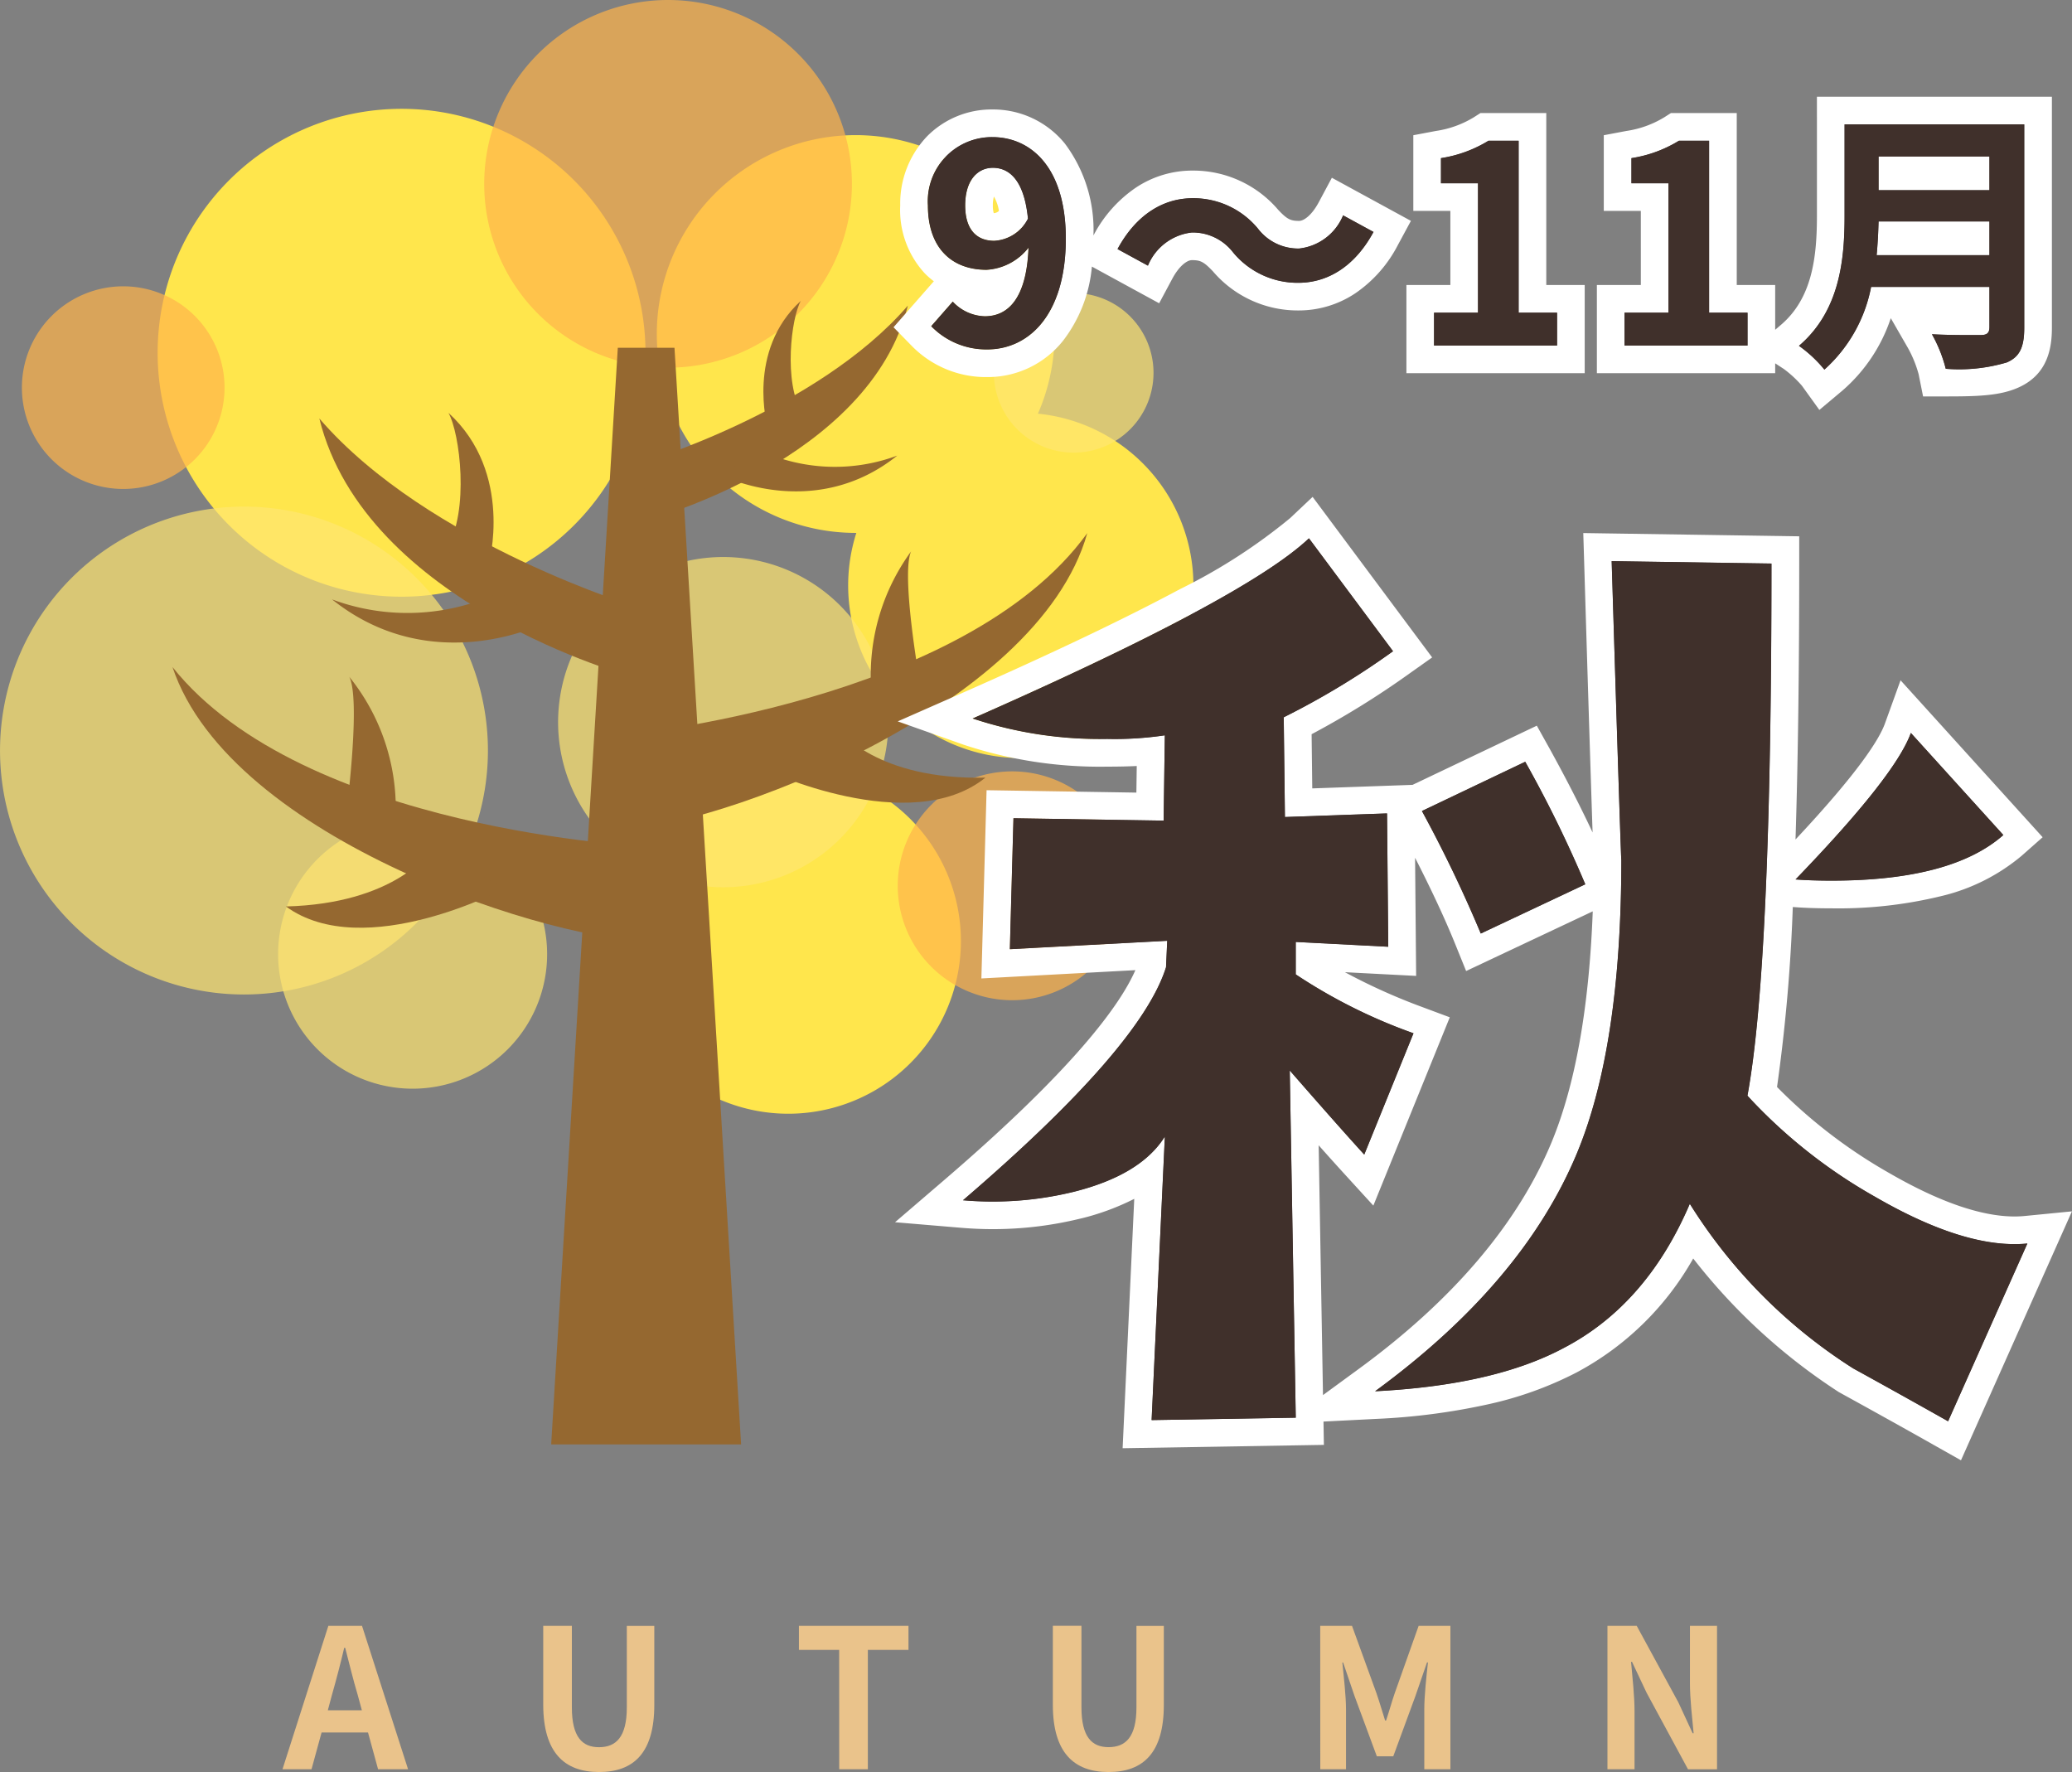 <svg xmlns="http://www.w3.org/2000/svg" xmlns:xlink="http://www.w3.org/1999/xlink" width="149.904" height="128.196" viewBox="0 0 149.904 128.196">
  <rect x="0" y="0" width="149.904" height="128.196" fill="#808080" stroke="none"/>
  <defs>
    <clipPath id="clip-path">
      <rect id="長方形_828" data-name="長方形 828" width="86.34" height="104.496" fill="none"/>
    </clipPath>
    <clipPath id="clip-path-3">
      <rect id="長方形_820" data-name="長方形 820" width="35.298" height="35.296" fill="none"/>
    </clipPath>
    <clipPath id="clip-path-4">
      <rect id="長方形_821" data-name="長方形 821" width="11.548" height="11.546" fill="none"/>
    </clipPath>
    <clipPath id="clip-path-5">
      <rect id="長方形_822" data-name="長方形 822" width="19.463" height="19.464" fill="none"/>
    </clipPath>
    <clipPath id="clip-path-6">
      <rect id="長方形_823" data-name="長方形 823" width="23.893" height="23.893" fill="none"/>
    </clipPath>
    <clipPath id="clip-path-7">
      <rect id="長方形_824" data-name="長方形 824" width="26.609" height="26.607" fill="none"/>
    </clipPath>
    <clipPath id="clip-path-8">
      <rect id="長方形_825" data-name="長方形 825" width="14.661" height="14.661" fill="none"/>
    </clipPath>
    <clipPath id="clip-path-9">
      <rect id="長方形_826" data-name="長方形 826" width="16.555" height="16.556" fill="none"/>
    </clipPath>
  </defs>
  <g id="autumn-txt" transform="translate(-361 -3252)">
    <g id="グループ_5370" data-name="グループ 5370">
      <g id="グループ_5319" data-name="グループ 5319" transform="translate(361 3252)">
        <g id="グループ_5318" data-name="グループ 5318" clip-path="url(#clip-path)">
          <g id="グループ_5317" data-name="グループ 5317" transform="translate(0 0)">
            <g id="グループ_5316" data-name="グループ 5316" clip-path="url(#clip-path)">
              <path id="パス_2250" data-name="パス 2250" d="M67.654,33.26A12.489,12.489,0,1,0,55.165,45.749,12.489,12.489,0,0,0,67.654,33.26" transform="translate(18.686 9.094)" fill="#ffe64c"/>
              <path id="パス_2251" data-name="パス 2251" d="M55.957,51.154A12.49,12.49,0,1,0,43.465,63.645,12.491,12.491,0,0,0,55.957,51.154" transform="translate(13.563 16.929)" fill="#ffe64c"/>
              <path id="パス_2252" data-name="パス 2252" d="M61.826,21.186a14.389,14.389,0,1,0-14.39,14.391,14.387,14.387,0,0,0,14.39-14.391" transform="translate(14.47 2.977)" fill="#ffe64c"/>
              <path id="パス_2253" data-name="パス 2253" d="M43.227,23.124A17.648,17.648,0,1,0,25.579,40.771,17.648,17.648,0,0,0,43.227,23.124" transform="translate(3.473 2.398)" fill="#ffe64c"/>
              <g id="グループ_5297" data-name="グループ 5297" transform="translate(0 36.653)" opacity="0.7">
                <g id="グループ_5296" data-name="グループ 5296">
                  <g id="グループ_5295" data-name="グループ 5295" clip-path="url(#clip-path-3)">
                    <path id="パス_2254" data-name="パス 2254" d="M35.3,43.139A17.649,17.649,0,1,0,17.651,60.787,17.648,17.648,0,0,0,35.3,43.139" transform="translate(0 -25.492)" fill="#ffe670"/>
                  </g>
                </g>
              </g>
              <g id="グループ_5300" data-name="グループ 5300" transform="translate(71.907 21.202)" opacity="0.7">
                <g id="グループ_5299" data-name="グループ 5299">
                  <g id="グループ_5298" data-name="グループ 5298" clip-path="url(#clip-path-4)">
                    <path id="パス_2255" data-name="パス 2255" d="M61.557,20.519a5.774,5.774,0,1,0-5.774,5.773,5.773,5.773,0,0,0,5.774-5.773" transform="translate(-50.01 -14.746)" fill="#ffe670"/>
                  </g>
                </g>
              </g>
              <g id="グループ_5303" data-name="グループ 5303" transform="translate(20.12 59.299)" opacity="0.7">
                <g id="グループ_5302" data-name="グループ 5302">
                  <g id="グループ_5301" data-name="グループ 5301" clip-path="url(#clip-path-5)">
                    <path id="パス_2256" data-name="パス 2256" d="M33.456,50.975a9.731,9.731,0,1,0-9.731,9.731,9.731,9.731,0,0,0,9.731-9.731" transform="translate(-13.993 -41.242)" fill="#ffe670"/>
                  </g>
                </g>
              </g>
              <g id="グループ_5306" data-name="グループ 5306" transform="translate(40.376 40.297)" opacity="0.7">
                <g id="グループ_5305" data-name="グループ 5305">
                  <g id="グループ_5304" data-name="グループ 5304" clip-path="url(#clip-path-6)">
                    <path id="パス_2257" data-name="パス 2257" d="M51.974,39.974A11.946,11.946,0,1,0,40.028,51.919,11.947,11.947,0,0,0,51.974,39.974" transform="translate(-28.081 -28.026)" fill="#ffe670"/>
                  </g>
                </g>
              </g>
              <g id="グループ_5309" data-name="グループ 5309" transform="translate(35.025 0)" opacity="0.7">
                <g id="グループ_5308" data-name="グループ 5308" transform="translate(0 0)">
                  <g id="グループ_5307" data-name="グループ 5307" clip-path="url(#clip-path-7)">
                    <path id="パス_2258" data-name="パス 2258" d="M50.968,13.3a13.3,13.3,0,1,0-13.306,13.3A13.305,13.305,0,0,0,50.968,13.3" transform="translate(-24.36 0)" fill="#ffb34a"/>
                  </g>
                </g>
              </g>
              <g id="グループ_5312" data-name="グループ 5312" transform="translate(1.583 20.713)" opacity="0.7">
                <g id="グループ_5311" data-name="グループ 5311">
                  <g id="グループ_5310" data-name="グループ 5310" clip-path="url(#clip-path-8)">
                    <path id="パス_2259" data-name="パス 2259" d="M15.761,21.735a7.33,7.33,0,1,0-7.33,7.332,7.33,7.33,0,0,0,7.33-7.332" transform="translate(-1.1 -14.406)" fill="#ffb34a"/>
                  </g>
                </g>
              </g>
              <g id="グループ_5315" data-name="グループ 5315" transform="translate(64.951 55.805)" opacity="0.7">
                <g id="グループ_5314" data-name="グループ 5314">
                  <g id="グループ_5313" data-name="グループ 5313" clip-path="url(#clip-path-9)">
                    <path id="パス_2260" data-name="パス 2260" d="M61.727,47.091a8.278,8.278,0,1,0-8.276,8.278,8.278,8.278,0,0,0,8.276-8.278" transform="translate(-45.172 -38.812)" fill="#ffb34a"/>
                  </g>
                </g>
              </g>
              <path id="パス_2261" data-name="パス 2261" d="M36.654,17.5h-4.1L27.733,96.835H41.474Z" transform="translate(12.143 7.661)" fill="#956830"/>
              <path id="パス_2262" data-name="パス 2262" d="M32.242,26.772s12.784-3.82,19.322-11.394C48.81,26.564,32.8,30.869,32.8,30.869Z" transform="translate(14.117 6.733)" fill="#956830"/>
              <path id="パス_2263" data-name="パス 2263" d="M38.927,22.616A12.933,12.933,0,0,0,49,23.059c-6,4.8-12.659,1.451-12.659,1.451Z" transform="translate(15.914 9.902)" fill="#956830"/>
              <path id="パス_2264" data-name="パス 2264" d="M38.71,24.261s-1.55-5.508,2.41-9.122c-.689,1.2-1.275,5.9.1,8.135-.687,1.032-2.51.986-2.51.986" transform="translate(16.818 6.628)" fill="#956830"/>
              <path id="パス_2265" data-name="パス 2265" d="M39.369,34.8s-15.415-4.608-23.3-13.743c3.32,13.493,22.626,18.683,22.626,18.683Z" transform="translate(7.035 9.22)" fill="#956830"/>
              <path id="パス_2266" data-name="パス 2266" d="M28.863,29.789a15.611,15.611,0,0,1-12.156.532c7.241,5.793,15.269,1.751,15.269,1.751Z" transform="translate(7.315 13.043)" fill="#956830"/>
              <path id="パス_2267" data-name="パス 2267" d="M25.507,31.772s1.868-6.643-2.906-11c.831,1.452,1.536,7.114-.124,9.813.83,1.245,3.03,1.189,3.03,1.189" transform="translate(9.842 9.094)" fill="#956830"/>
              <path id="パス_2268" data-name="パス 2268" d="M31.476,41.44S56.242,39.11,65.115,26.824C61.52,39.6,38.1,48.2,31.154,48.31c-.625-2.792.322-6.87.322-6.87" transform="translate(13.547 11.745)" fill="#956830"/>
              <path id="パス_2269" data-name="パス 2269" d="M43.883,36.742S46.6,40.351,54.45,40.173c-5.468,4.4-15.985-.588-15.985-.588Z" transform="translate(16.842 16.087)" fill="#956830"/>
              <path id="パス_2270" data-name="パス 2270" d="M43.854,37.739a15.153,15.153,0,0,1,2.883-9.995c-.74,1.658.6,9.267.6,9.267Z" transform="translate(19.179 12.147)" fill="#956830"/>
              <path id="パス_2271" data-name="パス 2271" d="M42.981,46.549s-24.852-1.137-34.3-12.984C12.881,46.149,36.686,53.616,43.63,53.4c.489-2.818-.648-6.847-.648-6.847" transform="translate(3.799 14.696)" fill="#956830"/>
              <path id="パス_2272" data-name="パス 2272" d="M24.777,42.873s-2.539,3.736-10.391,3.934c5.677,4.13,15.94-1.353,15.94-1.353Z" transform="translate(6.299 18.772)" fill="#956830"/>
              <path id="パス_2273" data-name="パス 2273" d="M20.981,43.9a15.153,15.153,0,0,0-3.359-9.846c.818,1.62-.152,9.287-.152,9.287Z" transform="translate(7.649 14.912)" fill="#956830"/>
            </g>
          </g>
        </g>
      </g>
      <path id="パス_2388" data-name="パス 2388" d="M36.938-42.588q-3.737,3.3-12.429,3.3-1.478,0-2.607-.087,7.214-7.475,8.344-10.6Zm1.738,29.551L32.94-.174Q29.551-2.086,26.074-4a37.828,37.828,0,0,1-11.82-11.907Q11.125-8.6,5.128-5.476.087-2.781-8.518-2.347q10.69-7.822,14.6-17.209Q9.3-27.291,9.3-40.85q0,1.13-.7-21.555l11.56.174q0,29.116-1.738,38.5a37.672,37.672,0,0,0,9.213,7.3Q34.244-12.6,38.677-13.037ZM6.692-39.024-.869-35.461a96.26,96.26,0,0,0-4.259-8.865L2.347-47.89A87.709,87.709,0,0,1,6.692-39.024ZM-5.736-28.247-9.3-19.469q-1.825-2-5.389-6.084l.435,25.118-10.43.174.956-20.512q-1.738,2.781-6.605,4a24.65,24.65,0,0,1-8,.608Q-25.466-27.2-23.641-33.027l.087-1.912-11.386.608.261-9.474,10.864.174.087-6.171a24.546,24.546,0,0,1-4.172.261,29.144,29.144,0,0,1-9.734-1.478Q-17.9-59.71-13.3-64.056l6.084,8.17a57.475,57.475,0,0,1-7.909,4.78l.087,7.214,7.388-.261.087,9.647-6.692-.348v2.347A38.834,38.834,0,0,0-5.736-28.247Z" transform="translate(469 3355)" fill="#40302B"/>
      <path id="パス_2388_-_アウトライン" data-name="パス 2388 - アウトライン" d="M-13.3-64.056Q-17.9-59.71-37.634-51.019A29.144,29.144,0,0,0-27.9-49.541a24.547,24.547,0,0,0,4.172-.261l-.087,6.171L-34.679-43.8l-.261,9.474,11.386-.608-.087,1.912Q-25.466-27.2-38.329-16.166a24.649,24.649,0,0,0,8-.608q4.867-1.217,6.605-4L-24.684-.261l10.43-.174-.435-25.118q3.563,4.085,5.389,6.084l3.563-8.778a38.834,38.834,0,0,1-8.518-4.259v-2.347l6.692.348-.087-9.647-7.388.261-.087-7.214a57.475,57.475,0,0,0,7.909-4.78l-6.084-8.17M8.6-62.4q.7,22.684.7,21.555,0,13.559-3.216,21.294Q2.173-10.169-8.518-2.347q8.6-.435,13.646-3.129,6-3.129,9.126-10.43A37.828,37.828,0,0,0,26.074-4Q29.551-2.086,32.94-.174l5.736-12.863q-4.433.435-11.038-3.39a37.671,37.671,0,0,1-9.213-7.3q1.738-9.387,1.738-38.5L8.6-62.4M30.246-49.976q-1.13,3.129-8.344,10.6,1.13.087,2.607.087,8.691,0,12.429-3.3l-6.692-7.388M2.347-47.89l-7.475,3.563A96.263,96.263,0,0,1-.869-35.461l7.562-3.563A87.71,87.71,0,0,0,2.347-47.89M-13.036-67.052l8.649,11.615-1.671,1.184a62.442,62.442,0,0,1-7.05,4.37l.047,3.921,7.255-.256L3.185-50.5,4.1-48.858C5.28-46.72,6.325-44.685,7.22-42.775c-.029-.855-.066-1.98-.11-3.358-.115-3.587-.285-9.041-.5-16.209l-.064-2.093,15.623.235v1.97c0,7.711-.089,14.351-.268,19.964,4.583-4.891,6.06-7.255,6.469-8.388l1.13-3.129L39.78-42.43l-1.517,1.341a14.09,14.09,0,0,1-5.787,2.911,31.431,31.431,0,0,1-7.967.893c-1.031,0-1.96-.031-2.761-.093l-.044,0A124.009,124.009,0,0,1,20.564-24.36a36.968,36.968,0,0,0,8.082,6.206c3.625,2.1,6.688,3.162,9.1,3.162.25,0,.5-.012.732-.035l3.422-.336L33.872,2.648l-1.914-1.08C29.714.3,27.411-.98,25.11-2.246l-.077-.042-.073-.049A42.744,42.744,0,0,1,14.5-11.953,21.046,21.046,0,0,1,6.061-3.707,26,26,0,0,1-.357-1.4,47,47,0,0,1-8.417-.349l-3.832.194.029,1.687-14.561.243.841-18.043a17.836,17.836,0,0,1-3.908,1.434l-.01,0a26.579,26.579,0,0,1-6.3.758c-.771,0-1.557-.034-2.336-.1l-4.752-.4,3.62-3.106C-30.409-25.6-27-30.211-25.858-32.813l-11.141.6.375-13.618,10.838.173.027-1.924c-.636.031-1.348.046-2.14.046a31.255,31.255,0,0,1-10.4-1.592l-4.752-1.683,4.614-2.032c6.5-2.863,11.819-5.4,15.811-7.538A40.83,40.83,0,0,0-14.67-65.51ZM-1.93-32.75l-.793-1.96c-.717-1.772-1.688-3.862-2.9-6.234l.077,8.547-5.153-.268a43.266,43.266,0,0,0,5.658,2.544l1.929.719-5.53,13.623-2.138-2.341q-.757-.829-1.818-2.022l.313,18.072L-9.7-3.961C-2.9-8.933,1.785-14.438,4.238-20.325,5.967-24.483,6.97-30.1,7.231-37.067Z" transform="translate(469 3355)" fill="#fff"/>
      <path id="パス_4396" data-name="パス 4396" d="M36.938-42.588q-3.737,3.3-12.429,3.3-1.478,0-2.607-.087,7.214-7.475,8.344-10.6Zm1.738,29.551L32.94-.174Q29.551-2.086,26.074-4a37.828,37.828,0,0,1-11.82-11.907Q11.125-8.6,5.128-5.476.087-2.781-8.518-2.347q10.69-7.822,14.6-17.209Q9.3-27.291,9.3-40.85q0,1.13-.7-21.555l11.56.174q0,29.116-1.738,38.5a37.672,37.672,0,0,0,9.213,7.3Q34.244-12.6,38.677-13.037ZM6.692-39.024-.869-35.461a96.26,96.26,0,0,0-4.259-8.865L2.347-47.89A87.709,87.709,0,0,1,6.692-39.024ZM-5.736-28.247-9.3-19.469q-1.825-2-5.389-6.084l.435,25.118-10.43.174.956-20.512q-1.738,2.781-6.605,4a24.65,24.65,0,0,1-8,.608Q-25.466-27.2-23.641-33.027l.087-1.912-11.386.608.261-9.474,10.864.174.087-6.171a24.546,24.546,0,0,1-4.172.261,29.144,29.144,0,0,1-9.734-1.478Q-17.9-59.71-13.3-64.056l6.084,8.17a57.475,57.475,0,0,1-7.909,4.78l.087,7.214,7.388-.261.087,9.647-6.692-.348v2.347A38.834,38.834,0,0,0-5.736-28.247Z" transform="translate(469 3355)" fill="#40302B"/>
    </g>
    <path id="パス_4394" data-name="パス 4394" d="M-48.979-5.4c.308-1.078.616-2.254.882-3.388h.07c.294,1.12.574,2.31.9,3.388l.308,1.134h-2.464ZM-52.563,0h2.1l.728-2.66h3.36L-45.647,0h2.17l-3.332-10.374h-2.436Zm22.9.2c2.534,0,4-1.414,4-4.858v-5.712h-1.988V-4.48c0,2.156-.784,2.884-2.016,2.884-1.2,0-1.96-.728-1.96-2.884v-5.894h-2.072v5.712C-33.691-1.218-32.179.2-29.659.2ZM-12.285,0h2.072V-8.638h2.94v-1.736H-15.2v1.736h2.912ZM7.2.2c2.534,0,4-1.414,4-4.858v-5.712H9.219V-4.48C9.219-2.324,8.435-1.6,7.2-1.6c-1.2,0-1.96-.728-1.96-2.884v-5.894H3.171v5.712C3.171-1.218,4.683.2,7.2.2ZM22.519,0h1.862V-4.326c0-.98-.168-2.422-.266-3.4h.056L25-5.292l1.61,4.354H27.8l1.6-4.354.84-2.436h.07c-.112.98-.266,2.422-.266,3.4V0h1.89V-10.374h-2.3L27.909-5.516c-.224.644-.406,1.33-.63,1.988h-.07c-.21-.658-.406-1.344-.63-1.988l-1.764-4.858h-2.3ZM43.295,0h1.96V-4.158c0-1.19-.154-2.492-.252-3.612h.07l1.05,2.226,3,5.544h2.1V-10.374h-1.96V-6.23c0,1.176.168,2.548.266,3.626h-.07l-1.036-2.24-3.01-5.53H43.295Z" transform="translate(434 3380)" fill="#eac38b"/>
    <path id="パス_2387" data-name="パス 2387" d="M-38.17-10.14c0-1.82.9-2.72,2-2.72,1.26,0,2.28,1,2.54,3.68a2.907,2.907,0,0,1-2.44,1.6C-37.35-7.58-38.17-8.4-38.17-10.14ZM-36.57.28c2.94,0,5.68-2.42,5.68-8.02,0-5.14-2.52-7.34-5.32-7.34a4.639,4.639,0,0,0-4.66,4.94c0,3.14,1.78,4.66,4.24,4.66a4.157,4.157,0,0,0,3.04-1.6c-.14,3.7-1.5,4.96-3.16,4.96a3.284,3.284,0,0,1-2.32-1.06L-40.63-1.4A5.551,5.551,0,0,0-36.57.28Zm17.78-7.02a6.051,6.051,0,0,0,4.72,2.2c2.14,0,4.1-1.2,5.44-3.68l-2.2-1.2a3.907,3.907,0,0,1-3.18,2.4,3.659,3.659,0,0,1-2.98-1.44,6.051,6.051,0,0,0-4.72-2.2c-2.14,0-4.1,1.2-5.44,3.68l2.2,1.2a3.907,3.907,0,0,1,3.18-2.4A3.688,3.688,0,0,1-18.79-6.74ZM-4.25,0h8.9V-2.38H1.87V-14.82H-.31a9.233,9.233,0,0,1-3.44,1.26v1.82h2.68v9.36H-4.25ZM9.53,0h8.9V-2.38H15.65V-14.82H13.47a9.233,9.233,0,0,1-3.44,1.26v1.82h2.68v9.36H9.53ZM27.77-6.54c.08-.84.12-1.68.14-2.44h8.02v2.44Zm8.16-7.14v2.44H27.91v-2.44ZM38.45-16h-13v6.58c0,3.04-.28,6.86-3.3,9.44a9.393,9.393,0,0,1,1.84,1.72,10.758,10.758,0,0,0,3.38-5.98h8.56v2.9c0,.42-.16.58-.64.58-.44,0-2.12.02-3.52-.06a10.21,10.21,0,0,1,1,2.5,12.1,12.1,0,0,0,4.42-.46c.92-.4,1.26-1.08,1.26-2.52Z" transform="translate(469 3277)" fill="#40302B"/>
    <path id="パス_2387_-_アウトライン" data-name="パス 2387 - アウトライン" d="M25.45-16v6.58c0,3.04-.28,6.86-3.3,9.44a9.393,9.393,0,0,1,1.84,1.72,10.758,10.758,0,0,0,3.38-5.98h8.56v2.9c0,.42-.16.58-.64.58-.44,0-2.12.02-3.52-.06a10.21,10.21,0,0,1,1,2.5,12.1,12.1,0,0,0,4.42-.46c.92-.4,1.26-1.08,1.26-2.52V-16h-13m10.48,4.76H27.91v-2.44h8.02v2.44m0,4.7H27.77c.08-.84.12-1.68.14-2.44h8.02v2.44m-72.14-8.54a4.639,4.639,0,0,0-4.66,4.94c0,3.14,1.78,4.66,4.24,4.66a4.157,4.157,0,0,0,3.04-1.6c-.14,3.7-1.5,4.96-3.16,4.96a3.284,3.284,0,0,1-2.32-1.06L-40.63-1.4A5.551,5.551,0,0,0-36.57.28c2.94,0,5.68-2.42,5.68-8.02,0-5.14-2.52-7.34-5.32-7.34m.14,7.5c-1.28,0-2.1-.82-2.1-2.56,0-1.82.9-2.72,2-2.72,1.26,0,2.28,1,2.54,3.68a2.907,2.907,0,0,1-2.44,1.6M-.31-14.82a9.233,9.233,0,0,1-3.44,1.26v1.82h2.68v9.36H-4.25V0h8.9V-2.38H1.87V-14.82H-.31m13.78,0a9.233,9.233,0,0,1-3.44,1.26v1.82h2.68v9.36H9.53V0h8.9V-2.38H15.65V-14.82H13.47m-35.18,4.16c-2.14,0-4.1,1.2-5.44,3.68l2.2,1.2a3.907,3.907,0,0,1,3.18-2.4,3.688,3.688,0,0,1,2.98,1.44,6.051,6.051,0,0,0,4.72,2.2c2.14,0,4.1-1.2,5.44-3.68l-2.2-1.2a3.907,3.907,0,0,1-3.18,2.4,3.659,3.659,0,0,1-2.98-1.44,6.051,6.051,0,0,0-4.72-2.2M23.45-18h17V-1.3c0,1.41-.255,3.394-2.463,4.354-1.331.582-2.93.626-5.217.626H31.13l-.322-1.608A8.475,8.475,0,0,0,30.037.178L28.794-1.981a11.881,11.881,0,0,1-3.518,5.254l-1.65,1.384L22.367,2.909a8.053,8.053,0,0,0-1.311-1.215l-.626-.409V2H7.53V-4.38h3.18V-9.74H8.03v-5.477l1.628-.308a7.3,7.3,0,0,0,2.736-.981l.492-.314H17.65V-4.38h2.78v3.239l.421-.36c2.284-1.951,2.6-4.959,2.6-7.919Zm-59.66.92a6.685,6.685,0,0,1,5.255,2.473,10.413,10.413,0,0,1,2.063,6.643,9.469,9.469,0,0,1,3.06-3.455,7.366,7.366,0,0,1,4.121-1.24,8.073,8.073,0,0,1,6.186,2.84c.656.7.913.8,1.514.8.347,0,.92-.415,1.417-1.344l.951-1.777,5.719,3.119L-6.87-7.269A9.486,9.486,0,0,1-9.949-3.78,7.366,7.366,0,0,1-14.07-2.54a8.07,8.07,0,0,1-6.179-2.831c-.658-.687-.889-.809-1.521-.809-.347,0-.92.415-1.417,1.344l-.951,1.777-4.867-2.655A10.271,10.271,0,0,1-31.071-.374a6.954,6.954,0,0,1-5.5,2.654A7.5,7.5,0,0,1-42.06,0l-1.295-1.324,2.916-3.327a5.562,5.562,0,0,1-.667-.584,6.755,6.755,0,0,1-1.765-4.9,7.043,7.043,0,0,1,1.957-5.018A6.558,6.558,0,0,1-36.21-17.08Zm.481,7.34a3,3,0,0,0-.361-1.039,2.116,2.116,0,0,0-.08.639,2.018,2.018,0,0,0,.064.559h.036A.6.6,0,0,0-35.729-9.74ZM-.894-16.82H3.87V-4.38H6.65V2H-6.25V-4.38h3.18V-9.74H-5.75v-5.477l1.628-.308a7.3,7.3,0,0,0,2.736-.981Z" transform="translate(469 3277)" fill="#fff"/>
    <path id="パス_4395" data-name="パス 4395" d="M-38.17-10.14c0-1.82.9-2.72,2-2.72,1.26,0,2.28,1,2.54,3.68a2.907,2.907,0,0,1-2.44,1.6C-37.35-7.58-38.17-8.4-38.17-10.14ZM-36.57.28c2.94,0,5.68-2.42,5.68-8.02,0-5.14-2.52-7.34-5.32-7.34a4.639,4.639,0,0,0-4.66,4.94c0,3.14,1.78,4.66,4.24,4.66a4.157,4.157,0,0,0,3.04-1.6c-.14,3.7-1.5,4.96-3.16,4.96a3.284,3.284,0,0,1-2.32-1.06L-40.63-1.4A5.551,5.551,0,0,0-36.57.28Zm17.78-7.02a6.051,6.051,0,0,0,4.72,2.2c2.14,0,4.1-1.2,5.44-3.68l-2.2-1.2a3.907,3.907,0,0,1-3.18,2.4,3.659,3.659,0,0,1-2.98-1.44,6.051,6.051,0,0,0-4.72-2.2c-2.14,0-4.1,1.2-5.44,3.68l2.2,1.2a3.907,3.907,0,0,1,3.18-2.4A3.688,3.688,0,0,1-18.79-6.74ZM-4.25,0h8.9V-2.38H1.87V-14.82H-.31a9.233,9.233,0,0,1-3.44,1.26v1.82h2.68v9.36H-4.25ZM9.53,0h8.9V-2.38H15.65V-14.82H13.47a9.233,9.233,0,0,1-3.44,1.26v1.82h2.68v9.36H9.53ZM27.77-6.54c.08-.84.12-1.68.14-2.44h8.02v2.44Zm8.16-7.14v2.44H27.91v-2.44ZM38.45-16h-13v6.58c0,3.04-.28,6.86-3.3,9.44a9.393,9.393,0,0,1,1.84,1.72,10.758,10.758,0,0,0,3.38-5.98h8.56v2.9c0,.42-.16.58-.64.58-.44,0-2.12.02-3.52-.06a10.21,10.21,0,0,1,1,2.5,12.1,12.1,0,0,0,4.42-.46c.92-.4,1.26-1.08,1.26-2.52Z" transform="translate(469 3277)" fill="#40302B"/>
  </g>
</svg>
